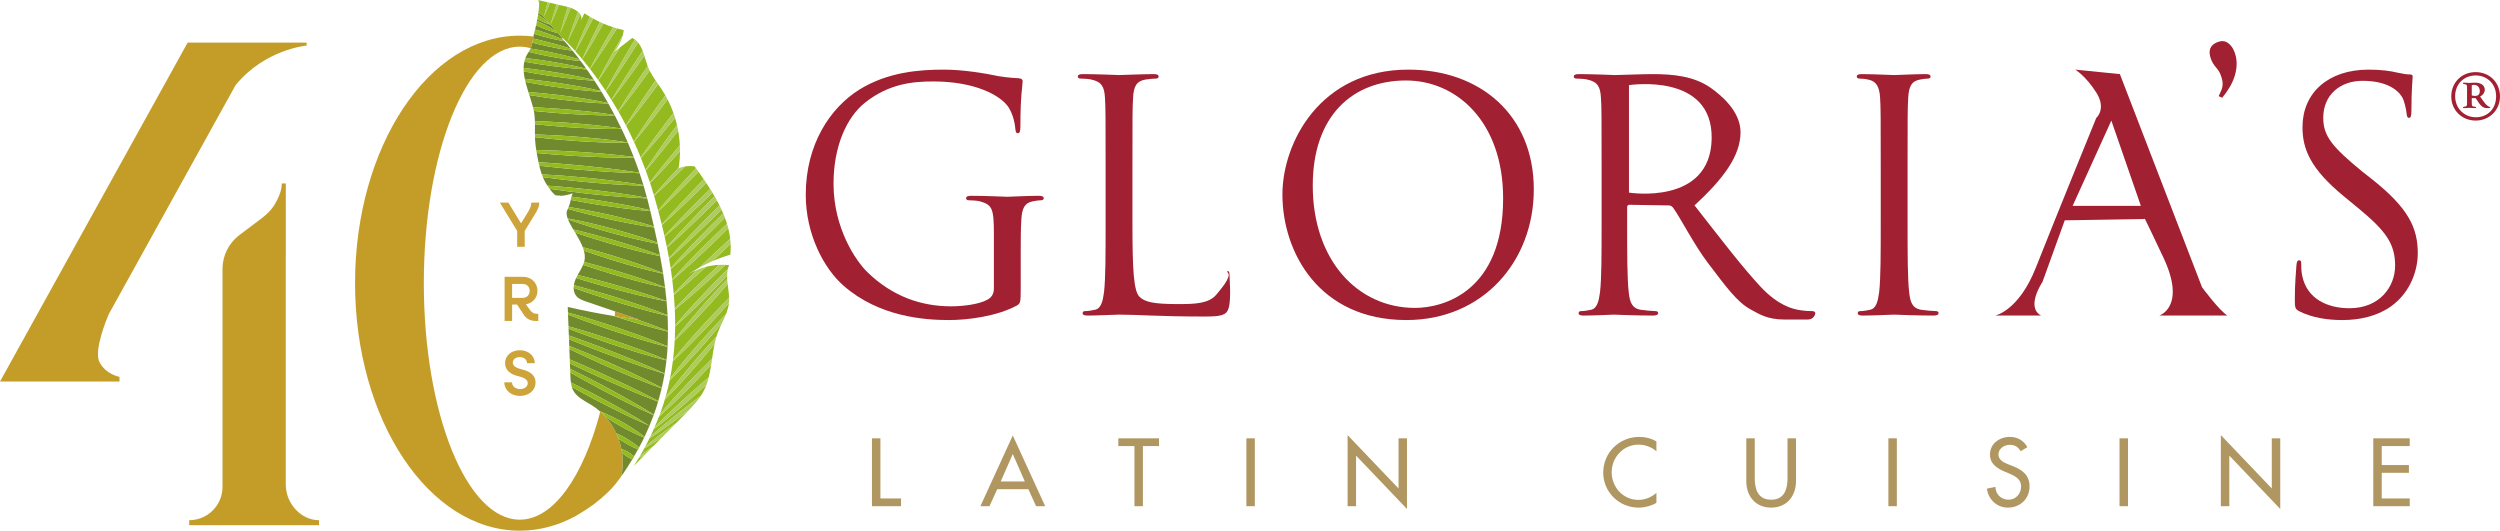 <?xml version="1.0" encoding="UTF-8"?><svg id="Layer_2" xmlns="http://www.w3.org/2000/svg" viewBox="0 0 1000 212.275"><g id="Components"><g id="a32d7b14-9732-44ef-9c1e-69ad47ef2fab_1"><path d="M122.65,17.051v1.17s-16.709,1.487-28.428,15.855l-50.672,91.516s-.008.007-.016.029c-.304.709-6.223,14.354-3.74,19.202,2.538,4.981,8.003,5.92,8.003,5.92v1.865H0L75.055,17.051h47.595Z" style="fill:#c49d29;"/><path d="M127.616,208.078c-7.348,0-13.304-6.839-13.304-14.187v-91.96h.017v-28.549h-1.669s.468,3.063-2.877,8.558c-2.177,3.577-6.149,6.115-8.583,7.984-.77.591-4.279,3.176-5.667,4.262-4.031,3.153-6.426,7.961-6.526,13.078h0v87.486c0,7.361-5.967,13.328-13.328,13.328h0v2.003h51.936v-2.003h0Z" style="fill:#c49d29;"/><path d="M215.524.483c-.029-.047-.064-.087-.087-.128-.052-.122-.117-.215-.198-.274-.018-.029-.023-.041-.029-.046.134.07.238.221.314.448Z" style="fill:none;"/><path d="M209.196,113.584h-4.35v5.557h4.35c1.543,0,2.681-1.204,2.681-2.791s-1.138-2.766-2.681-2.766Z" style="fill:none;"/><path d="M169.53,113.267c0,52.246,17.18,94.599,38.373,94.599,13.506,0,25.382-17.205,32.22-43.207-1.018-.912-2.11-1.742-3.272-2.475-2.83-1.782-6.195-3.225-7.679-6.222-.847-1.71-.937-3.683-1.01-5.59-.355-9.194-.71-18.388-1.065-27.582,6.027,1.388,12.1,2.58,18.204,3.578-.014-.004-.028-.009-.042-.013.215.035.43.067.646.102.036-.633.07-1.267.1-1.904-3.857-1.319-7.715-2.638-11.572-3.956-1.412-.483-2.895-1.012-3.865-2.147-1.629-1.907-1.232-4.836-.179-7.113,1.053-2.276,2.663-4.313,3.314-6.735,1.833-6.814-7.881-15.154-7.018-20.03,0,0,1.37-2.715,1.621-4.727.188-1.509.841-2.49.841-2.49,0,0-2.545.714-3.563.841-3.023.378-3.485-.187-3.485-.187-.41-.171-1.837-1.682-3.489-4.295-1.636-2.588-2.515-5.554-3.14-8.551-.656-3.146-1.287-6.311-1.448-9.52-.164-3.262.157-6.548-.237-9.791-.911-7.486-7.378-17.495-2.602-24.601.478-.711.826-1.356,1.092-1.968-1.434-.401-2.891-.614-4.368-.614-21.193,0-38.373,42.354-38.373,94.6ZM212.13,124.16c.632.871,1.492,1.357,2.529,1.357h.657v2.868h-.986c-2.276,0-3.97-.973-5.058-2.843l-2.453-3.739h-1.972v6.581h-3.009v-17.67h7.41c3.262,0,5.74,2.407,5.74,5.608,0,2.791-1.947,4.942-4.628,5.403l1.77,2.433ZM214.102,85.468l-4.223,6.914v6.325h-3.009v-6.325l-6.929-11.345h3.414l5.058,8.297,2.908-4.737c.809-1.383,1.239-2.51,1.189-3.56h3.186c.051,1.485-.531,2.663-1.593,4.43ZM207.995,158.371c-3.591,0-6.272-2.356-6.272-5.429h3.085c0,1.536,1.416,2.689,3.237,2.689,1.72,0,3.06-.999,3.06-2.382,0-1.434-1.593-2.279-3.844-2.791-2.858-.665-5.235-2.228-5.235-5.198,0-3.048,2.554-5.173,5.918-5.173,3.389,0,5.968,2.228,5.968,5.199h-3.085c0-1.409-1.264-2.458-2.908-2.458-1.568,0-2.807.896-2.807,2.202,0,1.383,1.442,2.228,3.591,2.715,2.984.717,5.513,2.125,5.513,5.224,0,3.201-2.706,5.403-6.221,5.403Z" style="fill:none;"/><path d="M267.002,138.979c-.093,1.667-.23,3.331-.412,4.99.013.006.027.011.04.017.182-1.664.321-3.334.414-5.006.004-.067.004-.134.008-.2-.014-.003-.028-.007-.042-.011-.004.07-.004.141-.008.211Z" style="fill:#c49d29;"/><path d="M267.021,138.51c.014.006.028.011.041.017.102-1.953.146-3.904.148-5.853-.014-.003-.028-.007-.042-.01-.002,1.947-.046,3.895-.148,5.846Z" style="fill:#c49d29;"/><path d="M265.839,149.355c.013.006.026.012.039.018.29-1.724.535-3.455.729-5.193-.013-.003-.027-.007-.041-.01-.194,1.735-.438,3.464-.727,5.185Z" style="fill:#c49d29;"/><path d="M267.002,126.061c.012.005.025.009.037.014.005.094.01.187.015.281-.012-.003-.025-.006-.037-.009.098,2.005.151,4.013.154,6.023.014.006.028.011.042.017-0-.275.008-.55.006-.825-.032-3.679-.237-7.351-.568-11.013-.009-.002-.019-.004-.028-.005.165,1.837.286,3.676.379,5.517Z" style="fill:#c49d29;"/><path d="M264.69,155.082c.012.007.025.013.037.019.427-1.839.802-3.69,1.119-5.551-.013-.004-.026-.008-.04-.012-.316,1.859-.69,3.708-1.116,5.544Z" style="fill:#c49d29;"/><path d="M266.008,114.901c.01.004.021.008.03.012.007.055.014.11.021.165-.01-.002-.02-.004-.03-.006.22,1.775.421,3.552.582,5.332.009.003.018.006.026.009-.333-3.655-.795-7.3-1.36-10.934-.008-.002-.017-.004-.025-.005.28,1.806.529,3.616.755,5.428Z" style="fill:#c49d29;"/><path d="M253.613,182.534c.009.008.018.015.027.023.54-.93,1.071-1.865,1.588-2.805-.012-.005-.023-.01-.034-.015-.516.938-1.041,1.871-1.58,2.797Z" style="fill:#c49d29;"/><path d="M245.903,126.457c2.954.477,5.915.907,8.883,1.292.009.003.017.006.026.009.307.04.614.083.921.122-3.243-1.109-6.487-2.218-9.73-3.327-.031.637-.064,1.271-.1,1.904Z" style="fill:#c49d29;"/><path d="M263.971,102.062c.008.003.017.006.025.009.026.137.05.275.075.411-.008-.002-.016-.004-.024-.005.424,2.255.82,4.514,1.173,6.778.008.003.017.007.025.01-.617-3.936-1.352-7.859-2.162-11.767-.007-.001-.013-.003-.02-.004.315,1.52.618,3.043.907,4.567Z" style="fill:#c49d29;"/><path d="M256.599,177.13c-.317.601-.637,1.201-.962,1.8.009.007.019.015.028.022.329-.606.655-1.213.976-1.822.356-.69.702-1.385,1.04-2.083-.012-.005-.023-.01-.035-.015-.341.703-.689,1.403-1.048,2.098Z" style="fill:#c49d29;"/><path d="M257.817,174.675c.01.008.021.015.031.023,1.351-2.815,2.561-5.696,3.627-8.629-.012-.005-.024-.011-.036-.016-1.065,2.93-2.273,5.809-3.622,8.622Z" style="fill:#c49d29;"/><path d="M261.521,165.836c.011.007.023.014.034.021.618-1.712,1.184-3.441,1.703-5.185-.013-.005-.025-.01-.038-.014-.518,1.741-1.083,3.469-1.699,5.178Z" style="fill:#c49d29;"/><path d="M263.305,160.361c.012.006.024.013.036.019.488-1.662.93-3.337,1.327-5.023-.013-.004-.026-.009-.039-.014-.396,1.684-.837,3.358-1.325,5.018Z" style="fill:#c49d29;"/><path d="M248.518,190.47c2.076-9.249-1.357-19.502-8.395-25.811-6.838,26.002-18.713,43.207-32.22,43.207-21.193,0-38.373-42.354-38.373-94.599s17.18-94.6,38.373-94.6c1.477,0,2.934.213,4.368.614.697-1.605.817-2.982,1.103-4.681-1.804-.224-3.629-.341-5.471-.341-36.386,0-65.883,44.327-65.883,99.008s29.497,99.008,65.883,99.008c7.877,0,15.429-2.083,22.431-5.894,2.367-1.395,4.696-2.866,6.923-4.464.972-.736,1.963-1.533,3.089-2.466.95-.809,1.884-1.651,2.804-2.528.973-.949,1.912-1.934,2.786-2.989,2.592-3.208,4.903-6.654,7.022-10.21-.013-.005-.025-.011-.037-.017-1.379,2.311-2.839,4.577-4.403,6.761Z" style="fill:#c49d29;"/><path d="M257.431,74.253c.449,1.502.964,3.359,1.369,4.846.005.001.01.002.015.003.023.085.045.163.067.246-.005-0-.01-0-.015-.001.04.148.082.3.119.438.35,1.423.697,2.85,1.041,4.278.006.002.012.003.018.004-.336-1.396-.675-2.79-1.017-4.181-.454-1.667-1.117-4.087-1.659-5.872.024.081.048.157.073.24-.004,0-.008-0-.012-0Z" style="fill:#c49d29;"/><path d="M260.115,84.425c.49,2.04.973,4.084,1.44,6.133.006.002.012.003.018.005-.477-2.092-.968-4.179-1.469-6.261.01.041.02.083.03.124-.006-0-.012-.001-.018-.002Z" style="fill:#c49d29;"/><path d="M253.475,62.758c.033.085.066.169.099.254-.477-1.235-.966-2.465-1.474-3.687.472,1.138.927,2.284,1.372,3.433.001 0.0.002 0.0.003 0Z" style="fill:#c49d29;"/><path d="M255.762,69.05c.003.001.006.001.009.001.025.073.048.146.073.218-.003,0-.005-0-.008-0.0.461,1.365.907,2.736,1.331,4.114.062.197.127.41.192.628.004.001.008.001.011.002-.055-.181-.11-.363-.162-.529-1.081-3.518-2.291-6.993-3.616-10.424h-.003c.764,1.982,1.489,3.978,2.173,5.99Z" style="fill:#c49d29;"/><path d="M262.962,97.012c.007.003.015.005.022.008.011.051.021.102.032.153-.429-2.059-.879-4.115-1.344-6.165-.006-.001-.012-.002-.018-.003.453,1.998.888,4.001,1.307,6.007Z" style="fill:#c49d29;"/><path d="M212.509,81.038c.051,1.05-.379,2.176-1.189,3.56l-2.908,4.737-5.058-8.297h-3.414l6.929,11.345v6.325h3.009v-6.325l4.223-6.914c1.062-1.767,1.644-2.945,1.593-4.43h-3.186Z" style="fill:#cda33a;"/><path d="M214.987,116.324c0-3.201-2.478-5.608-5.74-5.608h-7.41v17.67h3.009v-6.581h1.972l2.453,3.739c1.087,1.87,2.782,2.843,5.058,2.843h.986v-2.868h-.657c-1.037,0-1.897-.486-2.529-1.357l-1.77-2.433c2.681-.461,4.628-2.612,4.628-5.403ZM209.196,119.141h-4.35v-5.557h4.35c1.543,0,2.681,1.178,2.681,2.766s-1.138,2.791-2.681,2.791Z" style="fill:#cda33a;"/><path d="M208.703,147.744c-2.15-.486-3.591-1.331-3.591-2.715,0-1.306,1.239-2.202,2.807-2.202,1.644,0,2.908,1.05,2.908,2.458h3.085c0-2.97-2.579-5.199-5.968-5.199-3.363,0-5.918,2.125-5.918,5.173,0,2.97,2.377,4.533,5.235,5.198,2.251.513,3.844,1.358,3.844,2.791,0,1.383-1.34,2.382-3.06,2.382-1.821,0-3.237-1.153-3.237-2.689h-3.085c0,3.073,2.681,5.429,6.272,5.429,3.515,0,6.221-2.203,6.221-5.403,0-3.099-2.529-4.507-5.513-5.224Z" style="fill:#cda33a;"/><path d="M215.209.035c-.011-.005-.023-.01-.034-.014-.029-.007-.058-.013-.086-.02.056.013.105.042.152.079-.02-.028-.028-.04-.031-.045Z" style="fill:#708a2d;"/><path d="M215.435.358c-.053-.123-.118-.216-.195-.277.037.052.102.146.195.277Z" style="fill:#708a2d;"/><path d="M245.825,45.978h-.006c.035.058.064.122.099.18-.029-.058-.058-.116-.093-.18ZM267.17,132.37c0-2.008-.052-4.015-.151-6.023-7.315-1.659-14.746-3.829-21.892-6-5.162-1.624-10.445-3.334-15.613-5.197.006-.349.029-.698.076-1.048,5.4,1.391,10.8,2.985,16.049,4.58,7.099,2.24,14.42,4.632,21.362,7.379-.093-1.845-.215-3.683-.378-5.517-7.873-1.507-15.927-3.591-23.661-5.674-4.12-1.152-8.316-2.357-12.476-3.643.192-.413.407-.821.628-1.228,4.143,1.007,8.269,2.101,12.313,3.189,7.699,2.165,15.654,4.481,23.184,7.21-.163-1.775-.361-3.555-.582-5.33-6.832-1.356-13.78-3.282-20.46-5.214-4.062-1.228-8.211-2.514-12.296-3.91.151-.372.291-.756.407-1.146,4.172,1.048,8.327,2.211,12.383,3.387,6.64,2.002,13.489,4.155,19.942,6.715-.221-1.81-.471-3.619-.751-5.429-6.582-1.385-13.268-3.311-19.692-5.249-3.934-1.234-7.943-2.531-11.895-3.934-.116-.46-.262-.919-.436-1.379,4.324,1.111,8.642,2.38,12.843,3.649,6.372,2.002,12.948,4.155,19.145,6.698-.355-2.264-.751-4.521-1.175-6.779-6.605-1.344-13.309-3.154-19.768-4.97-4.65-1.367-9.404-2.811-14.065-4.399-.256-.431-.506-.855-.756-1.286,5.144,1.187,10.3,2.595,15.305,4.004,6.378,1.88,12.948,3.887,19.209,6.238-.285-1.525-.588-3.049-.908-4.568-5.988-1.088-12.057-2.619-17.906-4.167-5.883-1.629-11.947-3.387-17.714-5.493-.052-.145-.105-.285-.157-.425,6.128,1.088,12.343,2.654,18.325,4.236,5.761,1.6,11.691,3.317,17.353,5.365-.419-2.008-.856-4.01-1.309-6.005-6.221-.85-12.546-2.142-18.651-3.457-5.237-1.193-10.608-2.479-15.822-4.004.093-.227.198-.483.308-.756,5.324.826,10.69,1.932,15.892,3.061,6.029,1.373,12.232,2.869,18.174,4.708-.466-2.048-.949-4.097-1.438-6.133-6.721-.495-13.594-1.449-20.222-2.438-3.817-.617-7.705-1.274-11.563-2.019.006-.041.012-.087.012-.122.035-.46.151-.85.274-1.175,3.876.466,7.751,1.018,11.545,1.589,6.576,1.071,13.355,2.24,19.867,3.806-.343-1.431-.693-2.857-1.042-4.277-.041-.14-.082-.291-.122-.442-7.938-.279-16.119-1.059-23.998-1.891-4.952-.57-10.003-1.187-15.02-1.926-.285-.407-.564-.838-.85-1.274,5.383.372,10.789.914,16.061,1.466,7.844.908,15.956,1.926,23.742,3.381-.407-1.49-.919-3.346-1.373-4.847-7.955-.163-16.16-.821-24.068-1.53-5.324-.529-10.777-1.111-16.166-1.851-.151-.372-.302-.756-.436-1.146,5.61.291,11.26.762,16.765,1.263,7.873.786,16.015,1.688,23.835,3.02-.064-.215-.128-.431-.192-.628-.425-1.373-.873-2.747-1.333-4.108-8.828-.186-17.941-.873-26.722-1.618-4.399-.413-8.88-.855-13.349-1.362-.093-.378-.175-.756-.25-1.129-.023-.099-.041-.198-.064-.297,4.638.291,9.276.663,13.821,1.048,8.746.826,17.795,1.757,26.495,3.137-.687-2.014-1.408-4.01-2.176-5.988-7.85.099-15.95-.268-23.76-.693-4.97-.32-10.05-.681-15.095-1.17-.07-.402-.134-.809-.198-1.216,5.156.116,10.335.367,15.392.646,7.769.506,15.799,1.1,23.545,2.13-.442-1.152-.902-2.299-1.373-3.433-.303-.733-.617-1.472-.931-2.2-7.303.082-14.857-.343-22.131-.832-4.941-.39-9.997-.826-15.002-1.426-.012-.367-.018-.727-.018-1.094,5.069.134,10.172.442,15.148.78,7.245.57,14.729,1.245,21.921,2.386-.774-1.792-1.583-3.567-2.432-5.33-7.21.099-14.647-.303-21.822-.774-4.219-.32-8.519-.681-12.802-1.146,0-.419-.006-.844-.023-1.269,4.341.145,8.694.396,12.948.675,7.134.547,14.507,1.199,21.595,2.299-.844-1.763-1.728-3.503-2.63-5.237-7.408.07-15.072-.384-22.456-.896-3.259-.262-6.57-.547-9.875-.884-.099-.483-.215-.978-.343-1.484,3.474.169,6.942.39,10.352.628,7.344.594,14.938,1.292,22.224,2.456-.803-1.536-1.629-3.061-2.485-4.568-6.401-.169-12.989-.855-19.337-1.6-4.033-.518-8.147-1.088-12.22-1.792-.128-.402-.256-.803-.384-1.21,4.295.308,8.613.78,12.82,1.274,6.291.821,12.791,1.746,19,3.125.041.064.081.134.122.204-.832-1.49-1.694-2.968-2.578-4.428-4.65-7.6-9.84-14.926-15.875-21.52-.064-.064-.064-.169.006-.233.012-.006.023-.006.035-.012l-1.699-1.932c-2.997-.786-5.93-1.821-8.746-3.113.116-.5.244-1.111.378-1.798,2.729,1.216,5.354,2.659,7.838,4.312l-2.473-2.817c-1.804-.582-3.555-1.315-5.237-2.182.105-.57.21-1.17.303-1.775,1.757,1.17,3.416,2.491,4.935,3.957l-3.305-3.753c-.518-.291-1.024-.605-1.519-.943.029-.233.064-.46.093-.687.029-.244.052-.489.076-.722.018-.151.029-.303.041-.448h.006c.099-1.222.099-2.258-.087-2.834-.029-.047-.064-.087-.087-.128.791,1.839-.984,10.032-1.304,11.027-.39,1.24-.599,2.275-.756,3.218-.291,1.699-.407,3.078-1.106,4.679-.268.617-.611,1.257-1.094,1.973-4.772,7.105,1.693,17.114,2.607,24.598.39,3.241.07,6.529.233,9.794.163,3.206.797,6.372,1.449,9.52.628,2.997,1.507,5.965,3.142,8.549,1.653,2.613,3.078,4.126,3.491,4.295,0,0,.46.564,3.48.192,1.018-.128,3.567-.844,3.567-.844,0,0-.657.984-.844,2.491-.25,2.014-1.618,4.725-1.618,4.725-.867,4.877,8.851,13.216,7.018,20.03-.652,2.421-2.264,4.458-3.317,6.739-1.053,2.275-1.449,5.202.18,7.111.972,1.135,2.45,1.664,3.864,2.147,3.858,1.315,7.716,2.636,11.574,3.957,3.241,1.106,6.483,2.217,9.73,3.323-.309-.035-.617-.081-.925-.122,4.172,1.455,8.327,2.979,12.36,4.615ZM214.052,11.801c3.765,1.094,7.46,2.427,11.062,3.974.221.244.431.489.646.733-4.108-.733-8.164-1.728-12.145-2.985.111-.535.256-1.106.436-1.722ZM213.278,15.438c.949.209,1.891.419,2.822.628,4.132,1.001,8.234,2.083,12.255,3.451.215.256.436.512.652.774-4.487-.582-8.903-1.501-13.309-2.526-.896-.221-1.798-.448-2.7-.675.111-.541.192-1.082.279-1.653ZM212.248,19.43c2.322.367,4.632.786,6.942,1.24,4.167.867,8.432,1.827,12.541,3.073.174.227.343.46.512.687-4.475-.413-9.014-1.21-13.396-2.048-2.444-.5-4.882-1.036-7.303-1.635.279-.46.512-.896.704-1.315ZM210.211,23.201c2.258.279,4.51.588,6.727.908,5.808.908,11.796,1.92,17.522,3.358.07.093.14.192.209.285-5.971-.291-12.092-1.082-17.993-1.92-2.281-.355-4.597-.727-6.913-1.141.111-.506.262-1.001.448-1.49ZM209.483,27.176c3.282.378,6.558.832,9.771,1.298,6.064.96,12.313,2.031,18.296,3.503.07.105.14.209.204.314-6.226-.355-12.61-1.199-18.761-2.095-3.125-.489-6.302-1.012-9.468-1.606-.035-.477-.047-.949-.041-1.414ZM209.949,31.534c4.097.39,8.199.931,12.203,1.484,6.029.919,12.244,1.938,18.203,3.364l.21.332c-6.198-.32-12.546-1.117-18.662-1.967-3.852-.582-7.78-1.21-11.668-1.961-.105-.419-.198-.838-.285-1.251ZM222.385,78.018c.652.058,1.304.116,1.961.18-.739.163-1.379.082-1.961-.18Z" style="fill:#708a2d;"/><path d="M229.024,19.273c-1.269-1.379-2.572-2.735-3.922-4.038-.023-.023-.052-.029-.087-.035.046-.006.093,0,.134.035,1.28,1.24,2.514,2.52,3.718,3.829.052.07.105.14.157.209Z" style="fill:#708a2d;"/><path d="M227.096,122.791c.355,9.194.71,18.388,1.065,27.582.074,1.907.163,3.88,1.01,5.59,1.485,2.997,4.85,4.439,7.679,6.222,1.163.732,2.255,1.562,3.272,2.475,7.038,6.309,10.471,16.562,8.395,25.811,1.565-2.184,3.024-4.45,4.403-6.761-1.474-.605-2.841-1.457-4.031-2.515-.076-.533-.173-1.063-.28-1.59,1.851.618,3.56,1.621,5.003,2.93.539-.927,1.065-1.86,1.58-2.797-2.72-1.134-5.323-2.556-7.749-4.231-.277-.752-.584-1.493-.923-2.218,3.261,1.482,6.334,3.386,9.116,5.643.325-.599.646-1.199.962-1.8.359-.695.707-1.395,1.048-2.098-5.476-2.214-10.694-5.042-15.535-8.421-.668-.743-1.377-1.446-2.127-2.106,6.36,2.588,12.363,6.019,17.833,10.171,1.349-2.813,2.557-5.692,3.622-8.622-7.196-3.142-14.426-6.832-21.363-10.462-3.95-2.118-7.967-4.304-11.927-6.57-.019-.492-.038-.984-.057-1.476,4.326,2.102,8.617,4.313,12.801,6.504,6.894,3.7,13.99,7.6,20.627,11.786.616-1.709,1.181-3.437,1.699-5.178-8.235-3.101-16.562-6.728-24.566-10.296-3.519-1.607-7.087-3.253-10.643-4.944-.021-.548-.042-1.096-.064-1.645,3.85,1.64,7.674,3.325,11.424,4.998,7.962,3.638,16.168,7.472,23.933,11.59.488-1.66.929-3.334,1.325-5.018-7.505-2.665-15.084-5.862-22.366-9.018-4.791-2.132-9.679-4.345-14.475-6.676-.016-.424-.033-.848-.049-1.272,5.135,2.014,10.25,4.192,15.226,6.35,7.239,3.225,14.696,6.635,21.725,10.353.426-1.837.8-3.685,1.116-5.544-8.561-2.592-17.268-5.761-25.631-8.891-4.143-1.593-8.354-3.235-12.54-4.942-.019-.503-.039-1.006-.058-1.509,4.453,1.56,8.882,3.196,13.217,4.82,8.327,3.205,16.923,6.602,25.044,10.34.289-1.721.534-3.45.727-5.185-7.458-1.849-15.038-4.248-22.323-6.636-5.551-1.885-11.237-3.866-16.769-6.037-.012-.32-.025-.639-.037-.959,5.835,1.609,11.687,3.478,17.359,5.341,7.25,2.464,14.729,5.093,21.795,8.091.181-1.659.319-3.323.412-4.99.004-.07.004-.141.008-.211-7.354-1.82-14.82-4.171-21.999-6.516-5.881-1.989-11.915-4.085-17.756-6.399-.011-.276-.021-.551-.032-.827,6.157,1.656,12.348,3.616,18.338,5.57,7.136,2.41,14.493,4.982,21.459,7.913.102-1.951.146-3.899.148-5.846-7.299-1.782-14.708-4.032-21.869-6.296-6.104-.997-12.176-2.189-18.204-3.578ZM259.769,170.29c-7.31-3.062-14.67-6.791-21.713-10.452-3.082-1.643-6.205-3.332-9.306-5.071-.174-.582-.288-1.182-.365-1.792,3.542,1.732,7.052,3.533,10.485,5.32,7.006,3.74,14.235,7.695,20.9,11.995Z" style="fill:#708a2d;"/><path d="M253.472,62.758c-7.747-1.025-15.776-1.624-23.542-2.128-5.059-.278-10.24-.529-15.397-.645.064.407.131.813.202,1.218,5.043.486,10.121.847,15.091,1.168,7.812.427,15.911.79,23.764.689h.003c-.006-.016-.013-.032-.019-.048-.033-.085-.066-.169-.099-.254-.001-0-.002-0-.003-0Z" style="fill:#93ba1f;"/><path d="M219.19,20.668c-2.309-.452-4.622-.873-6.943-1.235-.189.417-.422.852-.704,1.311,2.42.602,4.858,1.134,7.304,1.635,4.383.839,8.918,1.64,13.397,2.052-.172-.229-.341-.459-.514-.686-4.107-1.25-8.376-2.207-12.54-3.077Z" style="fill:#93ba1f;"/><path d="M258.815,79.101c-.005-.001-.01-.002-.015-.003-7.788-1.45-15.898-2.469-23.743-3.377-5.272-.557-10.679-1.093-16.059-1.471.285.44.566.869.849,1.277,5.014.74,10.069,1.357,15.018,1.928,7.881.83,16.06,1.609,24.002,1.891.005 0.0.01 0.0.015.001-.022-.082-.044-.161-.067-.246Z" style="fill:#93ba1f;"/><path d="M239.372,148.772c-3.75-1.674-7.574-3.358-11.424-4.998.021.548.042,1.096.064,1.645,3.557,1.691,7.124,3.338,10.643,4.944,8.004,3.569,16.331,7.196,24.566,10.296.013.005.025.01.038.014.009.003.018.007.026.01.029-.096.055-.193.083-.289-.008-.004-.017-.009-.025-.013-.012-.006-.024-.013-.036-.019-7.765-4.118-15.971-7.952-23.933-11.59Z" style="fill:#93ba1f;"/><path d="M240.795,139.016c-4.335-1.624-8.764-3.26-13.217-4.82.019.503.039,1.006.058,1.509,4.186,1.706,8.396,3.349,12.54,4.942,8.363,3.13,17.069,6.299,25.631,8.891.013.004.027.008.04.012.006.002.011.004.017.005.01-.058.021-.116.031-.175-.005-.003-.011-.005-.017-.007-.013-.006-.026-.012-.039-.018-8.12-3.738-16.716-7.135-25.044-10.34Z" style="fill:#93ba1f;"/><path d="M254.811,127.757c-.009-.003-.017-.006-.026-.009-2.967-.384-5.929-.815-8.883-1.292-.215-.035-.43-.067-.646-.102.014.004.028.009.042.013,7.161,2.263,14.57,4.514,21.869,6.296.014.003.028.007.042.01 0,0,.001 0.0.001 0.0 0-.096.002-.192.002-.288-0-0-.001-0-.001-0-.014-.006-.028-.011-.042-.017-4.036-1.634-8.191-3.159-12.36-4.613Z" style="fill:#93ba1f;"/><path d="M245.562,130.597c-5.99-1.954-12.181-3.914-18.338-5.57.011.276.021.551.032.827,5.841,2.314,11.875,4.41,17.756,6.399,7.179,2.345,14.645,4.696,21.999,6.516.014.003.028.007.042.011.001 0.0.003.001.004.001.004-.084.006-.168.01-.251l-.004-.002c-.014-.006-.028-.011-.041-.017-6.965-2.931-14.323-5.503-21.459-7.913Z" style="fill:#93ba1f;"/><path d="M267.039,126.075c-.012-.005-.025-.009-.037-.014-6.946-2.748-14.264-5.139-21.361-7.377-5.25-1.595-10.653-3.189-16.049-4.581-.05.35-.075.7-.077,1.046,5.168,1.867,10.448,3.576,15.611,5.202,7.149,2.169,14.58,4.34,21.892,5.997.012.003.025.006.037.009-.005-.094-.01-.187-.015-.281Z" style="fill:#93ba1f;"/><path d="M246.075,102.556c-4.203-1.268-8.518-2.534-12.842-3.646.172.459.318.918.437,1.378,3.95,1.405,7.958,2.699,11.892,3.935,6.425,1.935,13.11,3.861,19.691,5.25.008.002.017.004.025.005.001 0.0.002 0.0.003.001-.011-.071-.02-.141-.031-.212-.001-.001-.003-.001-.004-.002-.008-.003-.017-.007-.025-.01-6.201-2.54-12.771-4.694-19.146-6.7Z" style="fill:#93ba1f;"/><path d="M266.039,114.913c-.01-.004-.021-.008-.03-.012-6.458-2.561-13.305-4.715-19.943-6.717-4.057-1.173-8.216-2.34-12.386-3.384-.114.39-.254.771-.41,1.144,4.088,1.398,8.234,2.685,12.301,3.913,6.678,1.933,13.629,3.854,20.459,5.214.01.002.02.004.03.006-.007-.055-.014-.11-.021-.165Z" style="fill:#93ba1f;"/><path d="M263.996,102.071c-.008-.003-.017-.006-.025-.009-6.261-2.348-12.832-4.357-19.211-6.234-5.006-1.412-10.162-2.817-15.306-4.004.249.427.503.856.759,1.286,4.661,1.589,9.414,3.027,14.065,4.394,6.457,1.818,13.161,3.629,19.77,4.973.008.002.016.004.024.005-.026-.137-.049-.275-.075-.411Z" style="fill:#93ba1f;"/><path d="M224.344,78.2c-.654-.065-1.306-.125-1.958-.183.579.263,1.221.346,1.958.183Z" style="fill:#93ba1f;"/><path d="M240.162,80.261c-3.793-.571-7.666-1.127-11.545-1.592-.12.329-.236.716-.271,1.176-.003.038-.01.082-.015.123,3.861.745,7.747,1.4,11.562,2.017,6.629.994,13.504,1.948,20.222,2.441.006 0.0.012.001.018.002-.01-.041-.02-.083-.03-.124-.019-.079-.037-.157-.056-.235h-0c-.006-.002-.012-.003-.018-.004-6.509-1.561-13.292-2.736-19.866-3.802Z" style="fill:#93ba1f;"/><path d="M243.383,85.848c-5.202-1.125-10.57-2.23-15.896-3.055-.107.271-.212.525-.309.755,5.217,1.525,10.59,2.808,15.827,4.003,6.101,1.316,12.429,2.607,18.651,3.454.006.001.012.002.018.003.001 0.0.002 0.0.002 0-.034-.148-.067-.296-.101-.444l-.002-.001c-.006-.002-.012-.003-.018-.005-5.94-1.841-12.146-3.332-18.171-4.71Z" style="fill:#93ba1f;"/><path d="M233.525,70.987c-5.506-.498-11.157-.968-16.769-1.262.138.391.285.774.439,1.151,5.39.734,10.839,1.316,16.165,1.848,7.907.712,16.112,1.368,24.071,1.53.004,0,.008 0.0.012 0-.025-.083-.048-.16-.073-.24,0-0-0-0-0-.001h0c-.004-.001-.008-.001-.011-.002-7.822-1.335-15.961-2.234-23.833-3.024Z" style="fill:#93ba1f;"/><path d="M255.77,69.051c-.003-.001-.006-.001-.009-.001-8.698-1.377-17.747-2.311-26.494-3.133-4.545-.386-9.181-.758-13.82-1.053.021.099.041.199.061.298.078.373.161.75.251,1.128,4.472.511,8.951.952,13.352,1.365,8.779.743,17.893,1.432,26.722,1.615.003,0,.005 0.0.008 0-.025-.073-.048-.146-.073-.218Z" style="fill:#93ba1f;"/><path d="M248.546,51.395c-7.087-1.101-14.46-1.749-21.591-2.296-4.256-.279-8.607-.533-12.947-.675.013.422.02.846.022,1.269,4.28.466,8.583.825,12.802,1.147,7.173.468,14.615.87,21.82.774-.035-.073-.07-.145-.105-.218Z" style="fill:#93ba1f;"/><path d="M229.166,54.554c-4.976-.338-10.082-.644-15.151-.777.003.364.01.728.02,1.091,5.001.6,10.06,1.037,15.003,1.426,7.274.491,14.824.917,22.128.831-.027-.062-.054-.124-.081-.185-7.19-1.14-14.679-1.814-21.919-2.386Z" style="fill:#93ba1f;"/><path d="M245.92,46.16c-.031-.06-.062-.12-.093-.18-7.292-1.165-14.889-1.863-22.234-2.458-3.407-.239-6.874-.461-10.349-.628.128.503.243.998.34,1.485,3.31.335,6.62.62,9.878.883,7.382.514,15.046.964,22.459.898Z" style="fill:#93ba1f;"/><path d="M219.254,28.474c-3.211-.467-6.486-.921-9.768-1.3-.007.468.005.94.04,1.416,3.165.592,6.342,1.116,9.467,1.609,6.152.892,12.534,1.736,18.764,2.094-.069-.105-.136-.211-.205-.316-5.984-1.475-12.236-2.543-18.297-3.503Z" style="fill:#93ba1f;"/><path d="M240.565,36.715c-.069-.112-.14-.223-.208-.334-5.959-1.423-12.177-2.445-18.206-3.361-4.004-.557-8.106-1.092-12.199-1.487.086.417.18.836.283,1.255,3.888.747,7.816,1.376,11.666,1.958,6.121.848,12.469,1.647,18.665,1.969Z" style="fill:#93ba1f;"/><path d="M234.666,27.753c-.068-.096-.137-.192-.205-.288-5.726-1.433-11.717-2.45-17.526-3.359-2.217-.317-4.465-.625-6.725-.904-.188.488-.337.985-.448,1.492,2.316.408,4.63.782,6.916,1.138,5.898.84,12.018,1.628,17.988,1.921Z" style="fill:#93ba1f;"/><path d="M216.101,16.069c-.933-.213-1.875-.422-2.82-.629-.089.571-.173,1.112-.285,1.65.904.23,1.806.457,2.703.677,4.403,1.022,8.82,1.946,13.307,2.526-.214-.261-.433-.517-.649-.776-4.024-1.366-8.125-2.45-12.255-3.447Z" style="fill:#93ba1f;"/><path d="M213.618,13.523c3.976,1.258,8.034,2.256,12.143,2.985-.217-.242-.428-.489-.648-.73-3.602-1.552-7.297-2.881-11.06-3.978-.182.618-.325,1.191-.436,1.723Z" style="fill:#93ba1f;"/><path d="M214.983,7.688c1.683.866,3.434,1.601,5.238,2.184-1.521-1.469-3.178-2.789-4.935-3.958-.094.603-.197,1.202-.302,1.774Z" style="fill:#93ba1f;"/><path d="M228.75,154.767c3.101,1.739,6.224,3.428,9.306,5.071,7.043,3.661,14.403,7.39,21.713,10.452-6.664-4.3-13.894-8.256-20.9-11.995-3.433-1.786-6.943-3.587-10.485-5.32.077.61.191,1.21.365,1.792Z" style="fill:#93ba1f;"/><path d="M239.984,164.505c.75.659,1.459,1.363,2.127,2.106,4.841,3.379,10.059,6.207,15.535,8.421.011.005.023.01.035.015.014.006.028.012.042.018.055-.113.107-.227.161-.34-.012-.009-.024-.017-.035-.026-.01-.008-.021-.015-.031-.023-5.47-4.152-11.473-7.583-17.833-10.171Z" style="fill:#93ba1f;"/><path d="M246.521,173.287c.34.726.646,1.466.923,2.218,2.426,1.675,5.029,3.097,7.749,4.231.011.005.023.01.034.015.015.006.03.014.045.02.144-.263.288-.526.43-.79-.013-.01-.026-.02-.038-.03-.009-.007-.019-.014-.028-.022-2.782-2.257-5.855-4.161-9.116-5.643Z" style="fill:#93ba1f;"/><polygon points="255.383 184.468 255.383 184.468 255.382 184.468 255.383 184.468" style="fill:#93ba1f;"/><path d="M248.61,179.603c.107.528.204,1.058.28,1.59,1.19,1.059,2.556,1.911,4.031,2.515.013.005.025.011.037.017.016.006.032.015.048.021.228-.383.449-.771.672-1.156-.013-.012-.026-.022-.039-.034-.009-.008-.018-.015-.027-.023-1.443-1.31-3.152-2.312-5.003-2.93Z" style="fill:#93ba1f;"/><path d="M240.894,154.05c-4.183-2.191-8.475-4.402-12.801-6.504.019.492.038.984.057,1.476,3.96,2.266,7.976,4.452,11.927,6.57,6.937,3.63,14.167,7.32,21.363,10.462.012.005.024.011.036.016.011.005.022.01.032.014.025-.069.053-.138.078-.208-.01-.006-.021-.013-.031-.019-.011-.007-.023-.014-.034-.021-6.636-4.186-13.733-8.087-20.627-11.786Z" style="fill:#93ba1f;"/><path d="M262.962,97.012c-5.66-2.049-11.59-3.765-17.351-5.365-5.985-1.583-12.199-3.146-18.325-4.237.049.141.102.282.157.423,5.768,2.11,11.827,3.866,17.712,5.498,5.85,1.544,11.919,3.074,17.909,4.163.007.001.013.003.02.004 0,0,.001 0.0.001 0-.023-.109-.046-.217-.069-.326-.011-.051-.022-.102-.032-.153-.007-.003-.015-.005-.022-.008Z" style="fill:#93ba1f;"/><path d="M243.213,41.203c-6.212-1.375-12.71-2.304-19.002-3.123-4.209-.494-8.524-.965-12.821-1.275.128.406.258.81.387,1.214,4.072.702,8.188,1.27,12.22,1.793,6.346.742,12.934,1.428,19.336,1.599-.04-.07-.08-.138-.12-.208Z" style="fill:#93ba1f;"/><path d="M244.796,135.879c-5.672-1.863-11.524-3.732-17.359-5.341.012.32.025.639.037.959,5.532,2.171,11.218,4.153,16.769,6.037,7.285,2.389,14.865,4.787,22.323,6.636.013.003.027.007.041.01.004.001.008.002.012.003.007-.065.015-.129.022-.193-.003-.002-.007-.003-.011-.004-.013-.006-.027-.011-.04-.017-7.066-2.997-14.545-5.627-21.795-8.091Z" style="fill:#93ba1f;"/><path d="M242.965,144.729c-4.975-2.158-10.09-4.337-15.226-6.35.017.424.033.848.049,1.272,4.796,2.331,9.684,4.544,14.475,6.676,7.282,3.156,14.862,6.353,22.366,9.018.013.005.026.009.039.014.007.003.014.005.021.008.02-.084.039-.169.059-.253-.007-.004-.014-.007-.021-.011-.012-.006-.025-.013-.037-.019-7.029-3.718-14.487-7.128-21.725-10.353Z" style="fill:#93ba1f;"/><path d="M243.425,113.19c-4.04-1.09-8.167-2.18-12.31-3.188-.223.404-.437.812-.633,1.227,4.164,1.285,8.358,2.487,12.48,3.643,7.735,2.084,15.785,4.166,23.661,5.671.009.002.019.004.028.005.002 0.0.004.001.006.001-.004-.045-.006-.09-.011-.135-.003-.001-.006-.002-.009-.003-.009-.003-.018-.006-.026-.009-7.529-2.729-15.486-5.05-23.187-7.213Z" style="fill:#93ba1f;"/><path d="M292.173,96.536c.028.335.05.67.066,1.006-1.595,1.534-3.191,3.051-4.775,4.55-.869.806-1.745,1.615-2.625,2.425-0.0 0-.001 0-.001.001,2.368-1.029,4.799-1.913,7.282-2.625.195-1.807.2-3.592.054-5.356ZM292.12,101.874c-.001.006-.001.013-.002.019-.01.003-.02.006-.03.009.01-.009.021-.019.031-.028Z" style="fill:#93ba1f;"/><path d="M270.059,130.584c-.085,11.934-1.868,23.783-6.071,35.099-2.685,6.896-6.142,14.2-10.517,20.72.637-.645,1.274-1.29,1.911-1.935-.172-.036-.339-.088-.508-.13.058-.092.117-.182.174-.275.11.136.229.264.335.404.77-.779,1.54-1.559,2.308-2.337,1.024-1.04,2.056-2.072,3.08-3.111,4.439-4.495,8.887-8.991,13.334-13.494.842-.85,1.684-1.708,2.504-2.586-.42.452-.847.898-1.278,1.34-5.025,3.787-10.22,7.589-15.481,11.014l.001-.002c.126-.26.25-.52.374-.78,5.118-4.559,10.64-8.932,16.017-13.107,1.349-1.025,2.714-2.054,4.089-3.081-1.056,1.603-2.298,3.08-3.611,4.498,1.808-1.947,3.487-4.003,4.721-6.35.452-.858.833-1.741,1.164-2.64-1.436,1.313-2.873,2.612-4.3,3.894-5.407,4.755-11.046,9.615-16.799,14.003.137-.307.275-.614.408-.92,4.851-4.965,10.107-9.779,15.231-14.386,2.087-1.837,4.21-3.689,6.36-5.525-.251.995-.546,1.974-.9,2.933,1.216-3.299,1.724-6.844,2.237-10.397-.119.826-.24,1.651-.367,2.473-1.982,2.144-3.986,4.256-5.97,6.329-4.759,4.863-9.728,9.838-14.847,14.377.031-.078.062-.156.094-.235.077-.197.16-.395.236-.591.033-.089.062-.178.095-.267.007-.019.013-.038.02-.057,4.17-4.959,8.709-9.799,13.148-14.44,2.476-2.533,5.012-5.094,7.594-7.61.287-1.992.581-3.986,1.001-5.941-2.193,2.734-4.445,5.422-6.672,8.045-4.211,4.843-8.62,9.799-13.219,14.321.098-.332.198-.664.292-.997,3.631-4.96,7.658-9.81,11.603-14.462,2.817-3.242,5.723-6.535,8.715-9.715-0.0.002-.001.003-.001.005.18-.598.373-1.193.595-1.778.573-1.51,1.295-2.975,1.991-4.444-.142.301-.286.602-.429.903-2.328,2.813-4.717,5.577-7.077,8.274-4.397,4.912-8.996,9.938-13.772,14.533.059-.286.122-.571.178-.858,3.857-5.087,8.118-10.061,12.287-14.832,3.248-3.631,6.608-7.322,10.067-10.857-.371.941-.797,1.868-1.234,2.793,1.066-2.251,2.066-4.513,2.365-6.967.049-.407.073-.816.087-1.226-.012.344-.034.687-.07,1.029-2.411,2.74-4.87,5.436-7.301,8.069-4.832,5.12-9.883,10.362-15.097,15.139.026-.207.056-.413.081-.62,4.319-5.391,9.085-10.662,13.74-15.709,2.812-2.982,5.7-6.004,8.65-8.954.009.343.009.685-.003,1.027.071-2.223-.318-4.491-.573-6.723.003.029.006.058.009.088-2.179,2.565-4.398,5.091-6.593,7.56-4.653,5.116-9.524,10.354-14.572,15.119.009-.169.018-.337.026-.506,4.139-5.414,8.745-10.711,13.249-15.78,2.511-2.763,5.084-5.562,7.716-8.303-.029-.481-.037-.959-.03-1.433-1.527,1.615-3.059,3.213-4.579,4.787-5.2,5.274-10.634,10.674-16.216,15.587ZM257.245,180.303c.147.132.301.258.447.392-.185-.064-.367-.139-.551-.205.035-.062.07-.124.105-.186ZM261.581,178.199c-.27.273-.541.547-.81.82-.979.995-1.966,1.982-2.946,2.976-.771.442-1.543.878-2.317,1.302.193-.318.385-.636.574-.957,1.788-1.416,3.635-2.79,5.499-4.142ZM270.513,169.16c-1.96,1.983-3.919,3.966-5.877,5.948-2.272,1.472-4.566,2.905-6.873,4.258.044-.082.087-.165.13-.247.095-.176.186-.353.279-.529,3.957-3.274,8.16-6.411,12.34-9.429Z" style="fill:#93ba1f;"/><path d="M224.974,15.206c-.018.006-.029.012-.041.023l-.012-.012c.018-.012.035-.012.052-.012Z" style="fill:#93ba1f;"/><path d="M257.066,20.349c.118.308.23.622.339.94-.647-1.902-1.446-3.661-2.759-4.908.206.194.399.401.581.62-4.134,6.558-8.436,13.175-12.911,19.393.78,1.176,1.538,2.366,2.283,3.563,3.873-6.582,8.162-13.18,12.468-19.608Z" style="fill:#93ba1f;"/><path d="M227.706,2.925c.199.061.4.129.6.203-.201-.073-.401-.141-.6-.203Z" style="fill:#93ba1f;"/><path d="M290.958,112.6c-.003-.034-.005-.068-.008-.103.003.034.005.068.008.103Z" style="fill:#93ba1f;"/><path d="M253.983,15.832c-.338-.244-.697-.468-1.1-.649-1.621,1.253-3.238,2.501-4.857,3.749-2.816,4.468-5.711,8.898-8.695,13.137.953,1.342,1.893,2.693,2.81,4.059.045.068.088.137.133.205,3.598-6.874,7.646-13.783,11.708-20.501Z" style="fill:#93ba1f;"/><path d="M269.929,123.855c.092,2.092.137,4.185.129,6.275,4.713-5.613,9.903-11.101,14.967-16.35,2.004-2.034,4.045-4.088,6.114-6.125-0.0.001-0.0.001-0.0.002.122-.537.28-1.067.5-1.588-.49-.056-.983-.091-1.475-.118-.815.772-1.629,1.54-2.439,2.302-5.729,5.281-11.706,10.687-17.795,15.602Z" style="fill:#93ba1f;"/><path d="M287.825,82.19c-.349-.7-.714-1.396-1.091-2.088-.347.352-.696.706-1.042,1.056-6.08,6.032-12.43,12.219-18.9,17.867.281,1.398.549,2.8.799,4.207,5.567-6.322,11.664-12.53,17.6-18.465.873-.857,1.752-1.716,2.636-2.577Z" style="fill:#93ba1f;"/><path d="M246.959,18.992c.078-.122.155-.244.23-.368-.075.124-.152.246-.23.368Z" style="fill:#93ba1f;"/><path d="M269.911,123.4c5.277-5.646,11.025-11.156,16.624-16.425.373-.344.75-.69,1.125-1.035-1.764.081-3.519.344-5.231.781-4.206,3.831-8.516,7.638-12.884,11.198.157,1.825.279,3.652.366,5.48Z" style="fill:#93ba1f;"/><path d="M246.353,19.884c.072-.098.14-.199.21-.299-.07.1-.138.2-.21.299Z" style="fill:#93ba1f;"/><path d="M285.856,78.542c.299.517.593,1.036.877,1.558-2.572-4.714-5.742-9.225-8.852-13.515-1.263-.225-2.561-.221-3.825-.012-4.063,4.014-8.214,7.989-12.414,11.742.577,1.952,1.117,3.914,1.624,5.884,4.782-5.753,9.985-11.428,15.13-16.901.338.468.675.938,1.013,1.41-5.196,5.359-10.581,10.771-16.068,15.777.09.35.185.7.273,1.051.377,1.399.739,2.806,1.091,4.218,5.327-6.149,11.124-12.206,16.819-18.029.331.482.658.967.983,1.454-5.729,5.715-11.678,11.517-17.729,16.863.353,1.427.692,2.862,1.017,4.302,5.804-6.404,12.118-12.704,18.287-18.741.316.501.626,1.004.932,1.51-6.186,5.929-12.621,11.975-19.153,17.522.305,1.361.597,2.726.874,4.096,5.604-6.434,11.745-12.758,17.725-18.805.463-.46.932-.923,1.398-1.384Z" style="fill:#93ba1f;"/><path d="M291.007,108.357c.006-.039.012-.078.018-.116-.006.039-.012.078-.018.116Z" style="fill:#93ba1f;"/><path d="M278.899,107.895c.555-.23,1.119-.439,1.688-.629-.57.191-1.134.399-1.688.629Z" style="fill:#93ba1f;"/><path d="M271.479,67.059c-.014.09-.023.18-.037.27,0,0,0,0,0,0,.81-4.991.721-10.113-.187-15.086-4.16,5.417-8.481,10.88-12.95,15.98.575,1.568,1.129,3.143,1.656,4.728,3.776-5.027,7.865-10.008,11.973-14.855.04.8.06,1.6.057,2.4-3.886,4.336-7.877,8.648-11.949,12.707.534,1.614,1.041,3.237,1.526,4.866,3.174-3.711,6.519-7.39,9.911-11.01Z" style="fill:#93ba1f;"/><path d="M259.071,26.446c-.611-1.63-1.077-3.416-1.648-5.103.106.312.208.627.308.944-4.224,6.018-8.595,12.052-13.09,17.739.921,1.484,1.821,2.981,2.688,4.496,3.632-6.089,7.681-12.17,11.742-18.078Z" style="fill:#93ba1f;"/><path d="M288.941,105.915c.407.002.814.013,1.22.035-.406-.022-.813-.033-1.22-.035Z" style="fill:#93ba1f;"/><path d="M280.681,107.234c.576-.19,1.159-.361,1.747-.511-.588.15-1.171.321-1.747.511Z" style="fill:#93ba1f;"/><path d="M287.663,105.941c.408-.019.816-.027,1.224-.025-.408-.001-.816.007-1.224.025Z" style="fill:#93ba1f;"/><path d="M282.374,105.656c-.042.02-.083.041-.124.061.042-.02.083-.041.124-.061Z" style="fill:#93ba1f;"/><path d="M264.754,35.837c-.483-.739-.989-1.465-1.497-2.19 0.0 0.0 0.0 0.0 0.0.001-4.119,5.63-8.396,11.296-12.824,16.595,1.079,2.093,2.111,4.21,3.093,6.351,3.903-6.253,8.262-12.48,12.597-18.498-.436-.765-.887-1.522-1.369-2.259Z" style="fill:#93ba1f;"/><path d="M272.132,67.063c.124-.043.249-.081.374-.12-.125.039-.251.076-.374.12Z" style="fill:#93ba1f;"/><path d="M259.844,28.231s0.0.001.001.002c-4.006,5.566-8.161,11.152-12.458,16.391,1.032,1.808,2.022,3.639,2.978,5.489,3.678-6.046,7.777-12.075,11.879-17.925-.878-1.278-1.716-2.577-2.4-3.956Z" style="fill:#93ba1f;"/><path d="M274.055,66.573c-.203.034-.404.073-.604.118.201-.044.402-.084.604-.118Z" style="fill:#93ba1f;"/><path d="M287.826,82.191c.269.539.526,1.081.776,1.625-.25-.544-.507-1.086-.776-1.625Z" style="fill:#93ba1f;"/><path d="M273.315,66.722c-.172.04-.343.083-.513.131.17-.048.341-.091.513-.131Z" style="fill:#93ba1f;"/><path d="M270.793,50.031c.172.733.326,1.47.462,2.211-.906-4.959-2.634-9.765-5.13-14.145.31.544.61,1.093.896,1.649-4.303,5.764-8.779,11.588-13.414,17.017.938,2.051,1.831,4.123,2.68,6.213,4.085-6.016,8.606-11.992,13.098-17.767.226.636.438,1.277.635,1.923-4.397,5.447-8.957,10.933-13.653,16.047.643,1.589,1.254,3.19,1.846,4.798,3.909-6.078,8.262-12.116,12.579-17.946Z" style="fill:#93ba1f;"/><path d="M248.384,16.238c-.078.191-.155.382-.24.57.085-.188.162-.379.24-.57Z" style="fill:#93ba1f;"/><path d="M249.516,12.072c-.919-.206-1.829-.45-2.734-.712.004.001.008.003.012.004-3.485,5.498-7.08,10.977-10.787,16.189,1.127,1.469,2.221,2.963,3.293,4.473,3.007-5.956,6.362-11.941,9.772-17.803.192-.707.345-1.424.444-2.15Z" style="fill:#93ba1f;"/><path d="M245.267,10.904s0.0 0.0.001 0c-2.966-.967-5.831-2.239-8.549-3.776.17.097.338.197.509.291-2.27,4.425-4.622,8.818-7.083,13.034.935,1.046,1.845,2.113,2.741,3.193,2.185-4.946,4.6-9.921,7.09-14.839.447.209.894.42,1.347.615-2.706,4.842-5.503,9.655-8.407,14.261,1.044,1.26,2.068,2.538,3.065,3.837,2.886-5.548,6.052-11.124,9.287-16.615Z" style="fill:#93ba1f;"/><path d="M232.146,5.798c-.113-.18-.247-.353-.396-.522.147.169.283.342.396.522Z" style="fill:#93ba1f;"/><path d="M231.169,4.705c.185.155.353.319.507.487-.156-.168-.322-.332-.507-.487Z" style="fill:#93ba1f;"/><path d="M254.64,16.375c-.205-.195-.424-.375-.657-.543.232.168.451.349.657.543Z" style="fill:#93ba1f;"/><path d="M249.072,14.222c-.062.227-.132.451-.203.674.071-.224.141-.448.203-.674Z" style="fill:#93ba1f;"/><path d="M248.762,15.231c-.07.208-.145.415-.223.62.078-.205.152-.412.223-.62Z" style="fill:#93ba1f;"/><path d="M259.687,27.902c-.156-.329-.308-.659-.443-.998.136.339.287.67.443.998Z" style="fill:#93ba1f;"/><path d="M286.271,100.819c1.906-1.769,3.842-3.552,5.798-5.327.039.333.072.666.1 1-.367-4.36-1.688-8.588-3.567-12.673-.73.733-1.459,1.464-2.185,2.19-6.039,5.923-12.347,11.996-18.774,17.535.218,1.243.424,2.489.616,3.737,5.134-5.917,10.778-11.708,16.279-17.243,1.566-1.545,3.152-3.1,4.755-4.652.23.549.449,1.101.657,1.655-1.396,1.426-2.793,2.839-4.181,4.234-5.607,5.527-11.466,11.189-17.458,16.336.205,1.353.392,2.71.564,4.068,5.244-5.865,10.985-11.601,16.58-17.085,1.755-1.687,3.537-3.387,5.337-5.081.18.589.349,1.179.499,1.773-1.543,1.537-3.087,3.058-4.621,4.56-5.707,5.481-11.666,11.095-17.748,16.2.224,1.802.419,3.608.58,5.415,3.019-3.238,6.189-6.431,9.395-9.564-1.296.538-2.547,1.18-3.736,1.925,1.516-1.025,3.083-1.971,4.687-2.853-.001.001-.002.001-.003.002,2.141-2.08,4.294-4.132,6.426-6.149Z" style="fill:#93ba1f;"/><path d="M247.73,17.665c-.068.131-.142.258-.213.387.071-.129.146-.256.213-.387Z" style="fill:#93ba1f;"/><polygon points="245.693 20.735 245.694 20.733 245.693 20.735 245.693 20.735" style="fill:#93ba1f;"/><path d="M215.21.035c-.012-.006-.023-.012-.035-.012.012,0,.018,0,.029.006l.006.006Z" style="fill:#708a2d;"/><path d="M215.21.035c-.012-.006-.023-.012-.035-.012.012,0,.018,0,.029.006l.006.006Z" style="fill:#93ba1f;"/><path d="M257.245,180.303c-.035.062-.07.124-.105.186.185.066.366.142.551.205-.145-.135-.299-.26-.447-.392Z" style="fill:#93ba1f;"/><path d="M257.245,180.303c-.035.062-.07.124-.105.186.185.066.366.142.551.205-.145-.135-.299-.26-.447-.392Z" style="fill:#93ba1f;"/><path d="M254.874,184.338c.17.042.337.094.508.13 0-0.0 0-0.0.001-.001-.106-.14-.224-.268-.335-.404-.057.092-.117.183-.174.275Z" style="fill:#93ba1f;"/><path d="M254.874,184.338c.17.042.337.094.508.13 0-0.0 0-0.0.001-.001-.106-.14-.224-.268-.335-.404-.057.092-.117.183-.174.275Z" style="fill:#93ba1f;"/><path d="M255.508,183.297c.774-.424,1.546-.86,2.317-1.302.98-.994,1.966-1.982,2.946-2.976.27-.273.541-.547.81-.82-1.864,1.351-3.711,2.726-5.499,4.142-.189.321-.382.638-.574.957Z" style="fill:#afcb5c;"/><path d="M257.894,179.118c-.043.082-.086.165-.13.247,2.307-1.353,4.6-2.785,6.873-4.258,1.958-1.982,3.917-3.964,5.877-5.948-4.18,3.018-8.383,6.155-12.34,9.429-.093.176-.185.353-.279.529Z" style="fill:#afcb5c;"/><path d="M280.33,158.322c-1.374,1.027-2.739,2.056-4.089,3.081-5.377,4.176-10.899,8.548-16.017,13.107-.124.26-.247.52-.374.78l-.001.002c5.261-3.425,10.456-7.226,15.481-11.014.431-.442.858-.888,1.278-1.34.037-.04.074-.079.11-.119,1.313-1.418,2.555-2.895,3.611-4.498Z" style="fill:#afcb5c;"/><path d="M283.505,150.895c-2.15,1.835-4.273,3.688-6.36,5.525-5.124,4.607-10.38,9.421-15.231,14.386-.134.306-.272.613-.408.92,5.753-4.388,11.392-9.248,16.799-14.003,1.427-1.282,2.864-2.581,4.3-3.894,0,0,0-0.0 0-0l0-.001c.353-.959.649-1.938.9-2.933Z" style="fill:#afcb5c;"/><path d="M277.252,151.019c-4.44,4.642-8.979,9.481-13.148,14.44-.007.019-.014.038-.02.057-.033.089-.062.179-.095.267-.076.196-.158.394-.236.591-.032.078-.063.157-.094.235,5.12-4.54,10.088-9.514,14.847-14.377,1.984-2.072,3.988-4.184,5.97-6.329.127-.822.248-1.647.367-2.473.001-.007.002-.015.003-.022h0c-2.582,2.516-5.117,5.077-7.594,7.61Z" style="fill:#afcb5c;"/><path d="M277.851,144.376c-3.945,4.652-7.972,9.502-11.603,14.462-.094.333-.194.664-.292.997,4.599-4.522,9.007-9.478,13.219-14.321,2.227-2.623,4.479-5.311,6.672-8.045h0c.203-.945.44-1.88.718-2.801.001-.002.001-.003.001-.005-2.992,3.179-5.898,6.472-8.715,9.715Z" style="fill:#afcb5c;"/><path d="M280.337,136.466c-4.17,4.77-8.431,9.745-12.287,14.832-.056.286-.119.572-.178.858,4.776-4.595,9.375-9.621,13.772-14.533,2.36-2.698,4.749-5.462,7.077-8.274.143-.301.287-.602.429-.903.007-.014.013-.029.02-.043.437-.925.863-1.852,1.234-2.793-3.46,3.535-6.819,7.226-10.067,10.857Z" style="fill:#afcb5c;"/><path d="M291.625,119.162c-2.95,2.949-5.838,5.971-8.65,8.954-4.656,5.047-9.422,10.318-13.74,15.709-.025.207-.055.413-.081.62,5.214-4.777,10.265-10.019,15.097-15.139,2.431-2.633,4.89-5.328,7.301-8.069.036-.342.059-.685.07-1.029 0-.006 0-.013 0-.019.011-.341.011-.683.003-1.027Z" style="fill:#afcb5c;"/><path d="M269.919,135.727c-.008.169-.017.337-.026.506,5.049-4.766,9.919-10.003,14.572-15.119,2.196-2.469,4.414-4.995,6.593-7.56-.003-.029-.006-.058-.009-.088-.033-.289-.065-.578-.091-.866-.003-.034-.005-.068-.008-.103-.026-.285-.049-.57-.066-.853h0c-2.631,2.741-5.205,5.54-7.716,8.303-4.504,5.069-9.11,10.366-13.249,15.78Z" style="fill:#afcb5c;"/><path d="M285.026,113.779c-5.064,5.249-10.254,10.737-14.967,16.35,0,0,0,0-0.0 0-0.0.152.002.303.001.455 0,0,0-0.0 0-0,5.582-4.913,11.016-10.313,16.216-15.587,1.521-1.575,3.052-3.173,4.579-4.787h0c.009-.625.056-1.243.153-1.853.006-.039.012-.078.018-.116.033-.196.07-.39.114-.584 0-.001 0-.001 0-.002-2.069,2.037-4.109,4.091-6.114,6.125Z" style="fill:#afcb5c;"/><path d="M292.12,101.874c-.01.009-.021.019-.031.028.01-.003.02-.006.03-.009.001-.006.001-.013.002-.019Z" style="fill:#afcb5c;"/><path d="M269.911,123.4l-.004.004c.007.145.011.29.017.435 0.0.006 0.0.013.001.019.001-.001.003-.002.004-.003,6.09-4.915,12.066-10.321,17.795-15.602.81-.762,1.624-1.53,2.439-2.302h0c-.001,0-.002,0-.003-0-.406-.022-.813-.033-1.22-.035-.018-0-.037-0-.055-0-.408-.001-.816.007-1.224.025-.001,0-.001,0-.002,0h0c-.375.345-.752.691-1.125,1.035-5.599,5.269-11.347,10.778-16.624,16.425Z" style="fill:#afcb5c;"/><path d="M287.464,102.092c1.584-1.498,3.181-3.016,4.775-4.55-.016-.336-.038-.672-.066-1.006-.001-.015-.003-.03-.004-.045-.028-.334-.061-.667-.1-1-1.956,1.776-3.892,3.558-5.798,5.327-2.132,2.017-4.285,4.069-6.426,6.149.001-.001.002-.001.003-.002.791-.435,1.593-.851,2.402-1.25.042-.02.083-.041.124-.061.812-.398,1.633-.778,2.463-1.139 0-0.0.001-0.0.001-.001.88-.81,1.756-1.619,2.625-2.425Z" style="fill:#afcb5c;"/><path d="M269.502,117.46c-.003.003-.006.006-.009.009.014.153.03.306.043.459.003-.002.006-.005.009-.007,4.368-3.561,8.678-7.368,12.884-11.198,0,0,0,0,0-0-.001 0-.001 0-.002.001-.588.15-1.171.321-1.747.511-.031.01-.063.021-.094.032-.57.19-1.134.399-1.688.629-0.0 0-.001 0-.001.001,0,0-0.0 0-0.0 0-3.206,3.133-6.376,6.326-9.395,9.564Z" style="fill:#afcb5c;"/><path d="M291.291,91.284c-.15-.594-.319-1.185-.499-1.773-1.8,1.694-3.581,3.394-5.337,5.081-5.594,5.484-11.336,11.22-16.58,17.085-.004.004-.007.008-.011.012.006.047.012.094.018.141.009.075.019.149.028.224.004-.003.008-.007.012-.01,6.082-5.106,12.041-10.72,17.748-16.2,1.533-1.502,3.078-3.023,4.621-4.56Z" style="fill:#afcb5c;"/><path d="M289.95,87.039c-.208-.554-.426-1.106-.657-1.655-1.603,1.552-3.189,3.108-4.755,4.652-5.501,5.535-11.145,11.327-16.279,17.243-.004.005-.009.01-.013.015.017.108.035.217.051.326.005-.004.009-.008.014-.012,5.992-5.146,11.851-10.809,17.458-16.336,1.388-1.395,2.785-2.808,4.181-4.234Z" style="fill:#afcb5c;"/><path d="M288.603,83.818h0c-0-.001-.001-.002-.001-.002-.25-.544-.507-1.086-.776-1.625,0,0-0-0-0-0h0c-.883.861-1.763,1.721-2.636,2.577-5.936,5.935-12.033,12.143-17.6,18.465-.005.005-.01.011-.015.016.018.102.035.205.053.308.005-.004.01-.009.015-.013,6.426-5.539,12.734-11.613,18.774-17.535.726-.726,1.455-1.456,2.185-2.19Z" style="fill:#afcb5c;"/><path d="M286.734,80.103h0c-0-.001-.001-.002-.001-.003-.285-.522-.579-1.041-.877-1.558-.467.462-.935.924-1.398,1.384-5.979,6.047-12.12,12.371-17.725,18.805-.005.006-.011.013-.017.019.009.047.019.094.028.141.01.05.02.1.03.15.006-.005.011-.01.017-.015,6.471-5.648,12.821-11.835,18.9-17.867.346-.35.695-.705,1.042-1.056Z" style="fill:#afcb5c;"/><path d="M284.079,75.603c-6.168,6.038-12.483,12.337-18.287,18.741-.006.007-.012.013-.018.02l.014.06c.017.076.035.152.052.228.006-.005.013-.011.019-.017,6.532-5.547,12.967-11.593,19.153-17.522-.306-.506-.616-1.009-.932-1.51Z" style="fill:#afcb5c;"/><path d="M281.522,71.725c-5.695,5.824-11.492,11.88-16.819,18.029-.006.007-.013.015-.02.023.005.022.011.044.017.066.018.073.037.145.055.218.007-.006.014-.012.021-.019,6.051-5.346,12-11.148,17.729-16.863-.325-.487-.652-.972-.983-1.454Z" style="fill:#afcb5c;"/><path d="M279.408,68.708c-.337-.473-.675-.943-1.013-1.41-5.145,5.473-10.348,11.148-15.13,16.901-.006.008-.013.016-.02.024.024.094.049.188.073.282.007-.006.014-.013.021-.02,5.488-5.006,10.873-10.418,16.068-15.777Z" style="fill:#afcb5c;"/><path d="M274.055,66.573h0s-0,0-0,0c-.203.034-.404.074-.604.118-.045.01-.09.02-.136.031-.172.04-.343.084-.513.131-.099.028-.198.059-.296.09-.125.039-.251.077-.374.12-.233.081-.463.169-.69.266,0,0-0,0-0,0,.015-.09.023-.18.037-.27-3.392,3.62-6.737,7.299-9.911,11.01-.007.009-.015.017-.023.026.009.03.018.059.027.089.015.051.031.101.046.152.008-.007.016-.015.024-.022,4.199-3.753,8.35-7.728,12.414-11.742Z" style="fill:#afcb5c;"/><path d="M271.99,60.496c.003-.801-.017-1.601-.057-2.4-4.107,4.848-8.197,9.829-11.973,14.855-.008.01-.016.02-.023.03.027.082.053.165.08.247.008-.008.017-.017.025-.025,4.072-4.059,8.063-8.371,11.949-12.707Z" style="fill:#afcb5c;"/><path d="M271.255,52.243h0s-0-.001-0-.001c-.135-.741-.29-1.477-.462-2.211-4.318,5.829-8.671,11.868-12.579,17.946-.008.012-.016.024-.024.037.029.08.059.16.089.24.009-.01.018-.02.026-.03,4.469-5.101,8.79-10.563,12.95-15.98Z" style="fill:#afcb5c;"/><path d="M269.385,45.209c-4.493,5.775-9.013,11.75-13.098,17.767-.009.013-.018.025-.026.038.026.065.053.13.08.195.009-.01.018-.021.028-.031,4.696-5.114,9.256-10.6,13.653-16.047-.197-.646-.409-1.287-.635-1.923Z" style="fill:#afcb5c;"/><path d="M266.124,38.097s-0-.001-.001-.001h0c-4.334,6.018-8.694,12.245-12.597,18.498-.009.014-.018.029-.027.043.025.054.051.108.076.162.01-.012.02-.024.03-.036,4.635-5.429,9.112-11.252,13.414-17.017-.286-.556-.586-1.105-.896-1.649Z" style="fill:#afcb5c;"/><path d="M263.257,33.647c-.34-.485-.678-.972-1.013-1.46h0c-4.102,5.85-8.201,11.879-11.879,17.925-.009.015-.019.031-.029.046.013.025.026.049.039.074.009.017.018.033.026.05.011-.013.022-.026.033-.039,4.428-5.299,8.705-10.965,12.824-16.595-0-0-0-0-0-.001Z" style="fill:#afcb5c;"/><path d="M259.844,28.231c-.054-.109-.104-.219-.157-.329-.157-.328-.308-.659-.443-.998-0-.001-.001-.001-.001-.002-.06-.149-.115-.304-.172-.456h0c-4.061,5.908-8.11,11.988-11.742,18.078-.01.017-.02.033-.03.05.018.031.036.061.054.092.011-.014.023-.029.034-.043,4.296-5.238,8.452-10.825,12.458-16.391-0-.001-0-.001-.001-.002Z" style="fill:#afcb5c;"/><path d="M257.731,22.288c-.1-.318-.202-.632-.308-.944-.006-.018-.012-.037-.019-.055-.108-.318-.221-.631-.339-.94-4.306,6.428-8.595,13.027-12.468,19.608-.01.017-.021.034-.031.051.013.021.026.043.039.064.012-.015.023-.03.035-.045,4.495-5.687,8.866-11.721,13.09-17.739Z" style="fill:#afcb5c;"/><path d="M255.226,17c-.181-.219-.375-.426-.581-.62-.002-.002-.003-.003-.005-.004-.206-.194-.424-.375-.657-.543,0,0-0-0-0-0h0c-4.062,6.718-8.11,13.627-11.708,20.501-.01.018-.02.037-.03.056.012.018.023.036.035.053.011-.016.023-.032.034-.048,4.475-6.219,8.777-12.836,12.911-19.393Z" style="fill:#afcb5c;"/><path d="M248.027,18.933h0c-.778.6-1.558,1.202-2.334,1.802h0c.001-.001.001-.001.002-.002.229-.275.447-.56.658-.849.072-.098.14-.199.21-.299.136-.195.269-.393.396-.593.078-.122.155-.244.23-.368.113-.189.221-.38.328-.573.071-.129.146-.256.213-.387.146-.282.284-.568.414-.857.085-.188.162-.379.24-.57.053-.129.106-.257.155-.387.078-.205.153-.412.223-.62.038-.111.073-.223.108-.334.071-.224.141-.448.203-.674h0c-3.41,5.862-6.765,11.847-9.772,17.803-.01.02-.02.039-.03.059.005.007.01.014.015.021.004.005.008.011.012.017.012-.017.024-.034.035-.051,2.983-4.239,5.879-8.669,8.695-13.137Z" style="fill:#afcb5c;"/><path d="M246.794,11.364c-.004-.001-.008-.003-.012-.004-.507-.146-1.013-.293-1.515-.457-0,0-0-0-.001-0-3.234,5.491-6.4,11.067-9.287,16.615-.011.02-.022.04-.032.06.007.009.014.018.021.027.013-.018.025-.036.037-.053,3.707-5.211,7.302-10.691,10.787-16.189Z" style="fill:#afcb5c;"/><path d="M241.323,9.421c-.454-.195-.9-.406-1.347-.615-2.49,4.918-4.905,9.894-7.09,14.839-.01.022-.02.044-.03.065.008.01.016.019.024.029.012-.019.024-.039.036-.058,2.905-4.606,5.701-9.419,8.407-14.261Z" style="fill:#afcb5c;"/><path d="M237.23,7.42c-2.269,4.423-4.626,8.816-7.082,13.035-.017.018-.023.041-.035.058-.012-.006-.017-.017-.029-.029.012-.023.017-.046.029-.07,1.786-4.568,3.783-9.165,5.854-13.716.25.145.5.285.751.431.087.047.169.093.256.145.082.052.169.099.256.145Z" style="fill:#afcb5c;"/><path d="M232.149,5.796c-1.623,3.672-3.305,7.309-5.063,10.83-.041.082-.081.163-.122.244.029-.093.064-.186.093-.279,1.245-3.951,2.642-7.926,4.114-11.889.18.157.349.32.506.489.023.029.046.058.076.087.145.169.279.338.39.518h.006Z" style="fill:#afcb5c;"/><path d="M228.309,3.131c-1.286,3.259-2.624,6.483-4.038,9.625-.076.18-.157.361-.239.535.058-.209.116-.419.175-.628.873-3.288,1.856-6.599,2.904-9.904.192.046.39.105.594.169.204.058.402.128.599.204h.006Z" style="fill:#afcb5c;"/><path d="M223.63,1.955c-.85,2.101-1.74,4.167-2.654,6.215-.25.564-.5,1.141-.756,1.699.175-.663.361-1.333.547-1.996.559-2.054,1.146-4.114,1.781-6.168.361.081.722.163,1.082.25Z" style="fill:#afcb5c;"/><path d="M219.981,1.111c-.489,1.199-.989,2.38-1.501,3.555-.204.471-.407.943-.617,1.408-.064.14-.122.285-.186.425-.023.046-.047.099-.064.145.012-.052.023-.105.035-.157.041-.18.087-.355.134-.535.134-.565.268-1.129.407-1.693.285-1.117.576-2.235.879-3.358.303.07.605.14.914.209Z" style="fill:#afcb5c;"/><path d="M215.611,3.317c-.012.145-.029.297-.047.448.018-.151.029-.303.041-.448h.006Z" style="fill:#93ba1f;"/><path d="M222.548,1.705c-.634,2.054-1.222,4.114-1.781,6.168-.186.663-.372,1.333-.547,1.996l-3.305-3.753c-.518-.291-1.024-.605-1.519-.943.029-.233.064-.46.093-.687.029-.244.052-.489.076-.722.018-.151.035-.303.047-.448.099-1.222.099-2.258-.087-2.834-.076-.227-.18-.378-.314-.448l-.006-.006c-.012-.006-.018-.006-.029-.006-.018-.006-.029-.018-.047-.023l.122.023c1.274.291,2.543.588,3.817.879-.303,1.123-.594,2.24-.879,3.358-.14.565-.274,1.129-.407,1.693-.047.18-.093.355-.134.535-.012.052-.023.105-.035.157.018-.047.041-.099.064-.145.064-.14.122-.285.186-.425.209-.466.413-.937.617-1.408.512-1.175,1.012-2.357,1.501-3.555.855.198,1.711.396,2.566.594Z" style="fill:#93ba1f;"/><path d="M235.967,6.698c-2.072,4.551-4.068,9.148-5.854,13.716-.407-.454-.826-.902-1.245-1.35-1.205-1.309-2.438-2.59-3.718-3.829-.041-.035-.087-.041-.134-.035-.012,0-.029,0-.041.006-.018,0-.035,0-.052.012l-1.699-1.932c-2.997-.786-5.93-1.821-8.746-3.113.116-.5.244-1.111.378-1.798,2.729,1.216,5.354,2.659,7.838,4.312l-2.473-2.817c.256-.559.506-1.135.756-1.699.914-2.048,1.804-4.114,2.654-6.215,1.094.25,2.182.5,3.27.751.07.018.14.035.21.052-1.048,3.305-2.031,6.617-2.904,9.904-.058.209-.116.419-.175.628.082-.175.163-.355.239-.535,1.414-3.142,2.752-6.366,4.038-9.625,1.042.378,2.072.914,2.863,1.571-1.472,3.963-2.869,7.937-4.114,11.889-.029.093-.064.186-.093.279.041-.082.081-.163.122-.244,1.757-3.521,3.439-7.158,5.063-10.83.46.733.6,1.56.215,2.45.466-.972.931-1.95,1.385-2.933.727.483,1.466.943,2.217,1.385Z" style="fill:#93ba1f;"/><path d="M397.556,93.651c0-10.347-.64-11.755-5.75-13.16-1.024-.257-3.196-.385-4.344-.385-.51,0-1.024-.255-1.024-.767,0-.765.639-1.021,2.042-1.021,5.75,0,13.801.385,14.438.385.639,0,8.691-.385,12.524-.385,1.403,0,2.043.257,2.043,1.021,0,.512-.508.767-1.021.767-.895,0-1.661.128-3.193.385-3.452.639-4.473,2.812-4.728,7.282-.256,4.088-.256,7.922-.256,13.287v14.312c0,5.747-.126,6.006-1.661,6.898-8.178,4.344-19.674,5.75-27.084,5.75-9.709,0-27.856-1.28-42.039-13.671-7.792-6.769-15.203-20.443-15.203-36.412,0-20.442,9.964-34.881,21.338-42.037,11.499-7.154,24.146-8.05,33.984-8.05,8.051,0,17.12,1.663,19.55,2.172,2.682.639,7.153,1.151,10.349,1.278,1.276.128,1.535.639,1.535,1.151,0,1.789-.896,5.365-.896,18.143,0,2.044-.258,2.681-1.153,2.681-.634,0-.766-.765-.892-1.916-.129-1.787-.766-5.365-2.682-8.431-3.197-4.854-13.546-10.35-30.026-10.35-8.05,0-17.633.767-27.343,8.434-7.411,5.877-12.65,17.504-12.65,32.451,0,18.017,9.069,31.048,13.542,35.394,10.093,9.836,21.725,13.669,33.477,13.669,4.599,0,11.244-.766,14.566-2.682,1.661-.896,2.557-2.298,2.557-4.471v-21.721Z" style="fill:#a12032;"/><path d="M452.976,89.434c0,18.782.51,26.957,2.815,29.258,2.043,2.048,5.362,2.941,15.329,2.941,6.774,0,12.391-.133,15.459-3.833,1.658-2.046,4.525-5.239,4.91-7.668.126-1.022-1.203-1.659-.437-1.659.639,0,.766.508.766,1.916,0,1.403.692,9.072-.329,12.774-.895,2.941-2.864,3.452-9.639,3.452-18.396,0-26.832-.767-34.24-.767-1.151,0-8.688.381-12.521.381-1.403,0-2.043-.256-2.043-1.018,0-.384.253-.769,1.019-.769,1.151,0,2.682-.256,3.833-.507,2.557-.514,3.193-3.326,3.707-7.026.639-5.369.639-15.465.639-27.729v-22.488c0-19.93,0-23.508-.258-27.596-.256-4.345-1.274-6.388-5.491-7.283-1.021-.256-3.196-.383-4.344-.383-.51,0-1.024-.256-1.024-.767,0-.766.639-1.021,2.046-1.021,5.749,0,13.8.383,14.437.383.64,0,9.964-.383,13.798-.383,1.409,0,2.046.256,2.046,1.021,0,.512-.514.767-1.024.767-.892,0-2.683.128-4.215.383-3.704.639-4.729,2.811-4.984,7.283-.255,4.088-.255,7.667-.255,27.596v22.744Z" style="fill:#a12032;"/><path d="M563.304,27.85c28.748,0,50.215,18.143,50.215,47.914,0,28.62-20.186,52.255-50.981,52.255-35.006,0-49.572-27.215-49.572-50.212,0-20.7,15.077-49.957,50.338-49.957ZM565.987,123.162c11.503,0,35.264-6.642,35.264-43.823,0-30.662-18.652-47.145-38.839-47.145-21.337,0-37.31,14.055-37.31,42.035,0,29.771,17.89,48.933,40.886,48.933Z" style="fill:#a12032;"/><path d="M763.029,89.179c0,12.264,0,22.36.641,27.729.381,3.7,1.151,6.513,4.983,7.026,1.787.252,4.596.507,5.746.507.769,0,1.025.385,1.025.769,0,.637-.639,1.018-2.043,1.018-7.029,0-15.077-.381-15.717-.381s-8.688.381-12.521.381c-1.406,0-2.043-.256-2.043-1.018,0-.384.256-.769,1.018-.769,1.151,0,2.682-.256,3.833-.507,2.554-.514,3.193-3.326,3.707-7.026.637-5.369.637-15.465.637-27.729v-22.488c0-19.93,0-23.508-.254-27.596-.256-4.345-1.536-6.517-4.341-7.155-1.406-.383-3.07-.511-3.963-.511-.511,0-1.021-.256-1.021-.767,0-.766.639-1.021,2.042-1.021,4.218,0,12.267.383,12.906.383s8.688-.383,12.524-.383c1.403,0,2.043.256,2.043,1.021,0,.512-.514.767-1.025.767-.895,0-1.657.128-3.193.383-3.448.639-4.473,2.811-4.728,7.283-.256,4.088-.256,7.667-.256,27.596v22.488Z" style="fill:#a12032;"/><path d="M919.85,124.573c-1.791-.898-1.92-1.411-1.92-4.858,0-6.389.514-11.499.639-13.544.13-1.405.385-2.044,1.025-2.044.765,0,.895.383.895,1.405,0,1.151,0,2.941.381,4.725,1.917,9.459,10.35,13.037,18.91,13.037,12.267,0,18.271-8.82,18.271-16.994,0-8.816-3.703-13.926-14.692-22.997l-5.75-4.729c-13.542-11.116-16.609-19.038-16.609-27.725,0-13.671,10.22-22.999,26.444-22.999,4.985,0,8.692.512,11.888,1.277,2.427.512,3.445.641,4.47.641,1.021,0,1.276.254,1.276.892,0,.639-.511,4.856-.511,13.543,0,2.044-.254,2.939-.895,2.939-.762,0-.895-.639-1.021-1.663-.13-1.53-.892-4.981-1.662-6.386-.765-1.406-4.214-6.771-15.97-6.771-8.816,0-15.717,5.493-15.717,14.821,0,7.283,3.581,11.627,15.588,21.463l3.58,2.812c15.077,11.884,18.649,19.804,18.649,30.024,0,5.24-2.043,14.948-10.859,21.211-5.494,3.834-12.395,5.366-19.291,5.366-6.006,0-11.884-.892-17.12-3.446Z" style="fill:#a12032;"/><path d="M798.073,126.228s9.448-1.866,16.273-19.194c6.827-17.326,24.153-59.854,24.153-59.854,0,0,4.199-3.585,0-10.194-4.199-6.608-8.402-9.137-8.402-9.137l17.852,1.789,32.868,85.271s7.036,9.513,10.185,11.318h-27.302s11.026-3.445,1.576-23.395c-9.45-19.951-7.35-15.225-7.35-15.225l-32.028.524-8.925,24.677s-6.827,10.038-.526,13.419h-18.375ZM844.538,48.231l-15.489,34.126h27.302l-11.813-34.126Z" style="fill:#a12032;"/><path d="M640.638,66.691c0-19.93,0-23.508-.256-27.596-.258-4.345-1.278-6.388-5.494-7.283-1.025-.256-3.193-.383-4.344-.383-.514,0-1.025-.256-1.025-.767,0-.766.644-1.021,2.046-1.021,5.753,0,13.801.383,14.438.383,1.406,0,11.117-.383,15.077-.383,8.047,0,16.609.767,23.383,5.622,3.193,2.3,11.752,8.816,11.752,17.633,0,9.455-6.897,18.652-18.399,29.257,10.481,13.416,19.169,24.789,26.58,32.711,6.897,7.278,12.391,8.684,15.585,9.195,2.427.384,4.218.384,4.983.384.637,0,1.148.385,1.148.769,0,.762-.762,2.606-3.064,2.606h-9.069c-7.159,0-10.352-2.225-13.675-4.015-5.49-2.941-9.964-9.198-17.249-18.778-5.365-7.03-11.368-18.765-13.927-22.085-.507-.512-.892-.768-1.66-.768l-15.711-.257c-.639,0-.899.385-.899,1.025v6.24c0,12.264,0,22.36.641,27.729.381,3.7,1.151,6.513,4.983,7.026,1.79.252,4.599.507,5.746.507.773,0,1.025.385,1.025.769,0,.637-.639,1.018-2.043,1.018-7.029,0-15.078-.381-15.717-.381-.126,0-8.174.381-12.007.381-1.406,0-2.046-.256-2.046-1.018,0-.384.256-.769,1.021-.769,1.148,0,2.684-.256,3.83-.507,2.561-.514,3.197-3.326,3.711-7.026.637-5.369.637-15.465.637-27.729v-22.488ZM651.589,34.055v42.984s32.553,5.25,33.077-21.493c.523-26.743-33.077-21.491-33.077-21.491Z" style="fill:#a12032;"/><path d="M887.475,38.458c.443-.888.796-1.67,1.068-2.357.27-.683.433-1.354.492-2.013.055-.66.012-1.325-.13-1.995-.138-.666-.375-1.437-.708-2.31-.325-.876-.935-1.823-1.821-2.849-.886-1.026-1.536-2.096-1.957-3.216-1.304-3.447-.424-5.749,2.64-6.902,1.55-.586,2.911-.476,4.074.334,1.169.809,2.062,2.04,2.682,3.692.587,1.557.868,3.142.838,4.761-.021,1.618-.284,3.215-.776,4.783-.49,1.572-1.175,3.095-2.064,4.564-.888,1.475-1.863,2.855-2.929,4.143l-1.409-.635Z" style="fill:#a12032;"/><path d="M352.167,199.381h8.245v3.096h-11.627v-27.145h3.382v24.049Z" style="fill:#b09660;"/><path d="M398.887,195.673l-3.097,6.804h-3.635l12.958-28.293,12.96,28.293h-3.636l-3.096-6.804h-12.454ZM405.113,181.599l-4.823,10.98h9.646l-4.823-10.98Z" style="fill:#b09660;"/><path d="M457.159,202.477h-3.385v-24.046h-6.443v-3.098h16.269v3.098h-6.442v24.046Z" style="fill:#b09660;"/><path d="M501.93,202.477h-3.382v-27.145h3.382v27.145Z" style="fill:#b09660;"/><path d="M539.039,174.038l20.374,21.345v-20.051h3.385v28.26l-20.374-21.345v20.229h-3.385v-28.438Z" style="fill:#b09660;"/><path d="M662.565,180.519c-1.945-1.729-4.607-2.665-7.164-2.665-6.082,0-10.727,5.074-10.727,11.088,0,5.94,4.607,11.013,10.656,11.013,2.664,0,5.218-1.006,7.235-2.805v3.993c-2.09,1.223-4.752,1.909-7.127,1.909-7.741,0-14.146-6.155-14.146-14.005,0-8.027,6.442-14.289,14.434-14.289,2.375,0,4.787.574,6.839,1.835v3.925Z" style="fill:#b09660;"/><path d="M701.902,175.332v16.019c0,4.428,1.333,8.531,6.551,8.531s6.553-4.103,6.553-8.531v-16.019h3.383v17.174c0,5.975-3.708,10.546-9.936,10.546s-9.935-4.571-9.935-10.546v-17.174h3.383Z" style="fill:#b09660;"/><path d="M758.736,202.477h-3.385v-27.145h3.385v27.145Z" style="fill:#b09660;"/><path d="M808.262,180.481c-1.009-1.691-2.304-2.555-4.355-2.555-2.16,0-4.538,1.476-4.538,3.853,0,2.123,2.09,3.238,3.781,3.888l1.941.756c3.853,1.512,6.733,3.635,6.733,8.17,0,4.933-3.814,8.459-8.675,8.459-4.391,0-7.812-3.243-8.388-7.598l3.42-.718c-.031,2.99,2.339,5.147,5.254,5.147,2.919,0,5.005-2.444,5.005-5.29,0-2.918-2.337-4.177-4.677-5.148l-1.876-.792c-3.092-1.333-5.898-3.096-5.898-6.874,0-4.392,3.882-7.021,7.987-7.021,3.025,0,5.511,1.477,6.986,4.103l-2.7,1.62Z" style="fill:#b09660;"/><path d="M851.197,202.477h-3.384v-27.145h3.384v27.145Z" style="fill:#b09660;"/><path d="M888.338,174.038l20.378,21.345v-20.051h3.385v28.26l-20.374-21.345v20.229h-3.389v-28.438Z" style="fill:#b09660;"/><path d="M949.314,175.332h14.576v3.098h-11.195v7.594h10.871v3.097h-10.871v10.26h11.195v3.096h-14.576v-27.145Z" style="fill:#b09660;"/><path d="M980.508,38.596c0-5.649,4.208-9.747,9.746-9.747s9.746,4.098,9.746,9.747c0,5.427-4.21,9.635-9.746,9.635s-9.746-4.209-9.746-9.635ZM998.448,38.484c0-4.873-3.542-8.307-8.194-8.307s-8.198,3.434-8.198,8.307c0,4.763,3.546,8.418,8.308,8.418,4.541,0,8.084-3.212,8.084-8.418ZM986.82,34.94c0-1.107-.334-1.218-1.218-1.329-.334,0-.442-.221-.442-.332,0-.222.33-.222.553-.222.774,0,1.55.112,1.883.112.995,0,1.439-.112,2.215-.112,1.661,0,4.097.443,4.097,2.88,0,.997-.665,2.105-1.883,2.659l1.329,1.883c1.218,1.772,2.105,2.104,2.326,2.215.332.111.444.111.444.332,0,.111-.112.222-.665.222-1.218,0-2.326.111-3.765-1.883l-1.439-2.104h-1.552v1.661c0,1.55.112,1.661,1.218,1.772.334,0,.555.111.555.332,0,.111-.111.222-.555.222-.663,0-1.55-.112-2.103-.112-.334,0-1.439.112-2.215.112-.112,0-.442,0-.442-.222,0-.221.33-.332.553-.332.886-.112,1.108-.222,1.108-1.44v-6.313ZM988.702,38.153c.221.111.776.221,1.331.221.553,0,.885-.111,1.218-.332.442-.333.663-.886.663-1.551,0-1.439-.776-2.547-2.326-2.547-.111,0-.665,0-.886.221v3.987Z" style="fill:#a12032;"/><line x1="118.99" y1="199.426" x2="118.967" y2="199.426" style="fill:none; stroke:#000; stroke-miterlimit:10; stroke-width:.743px;"/></g></g></svg>